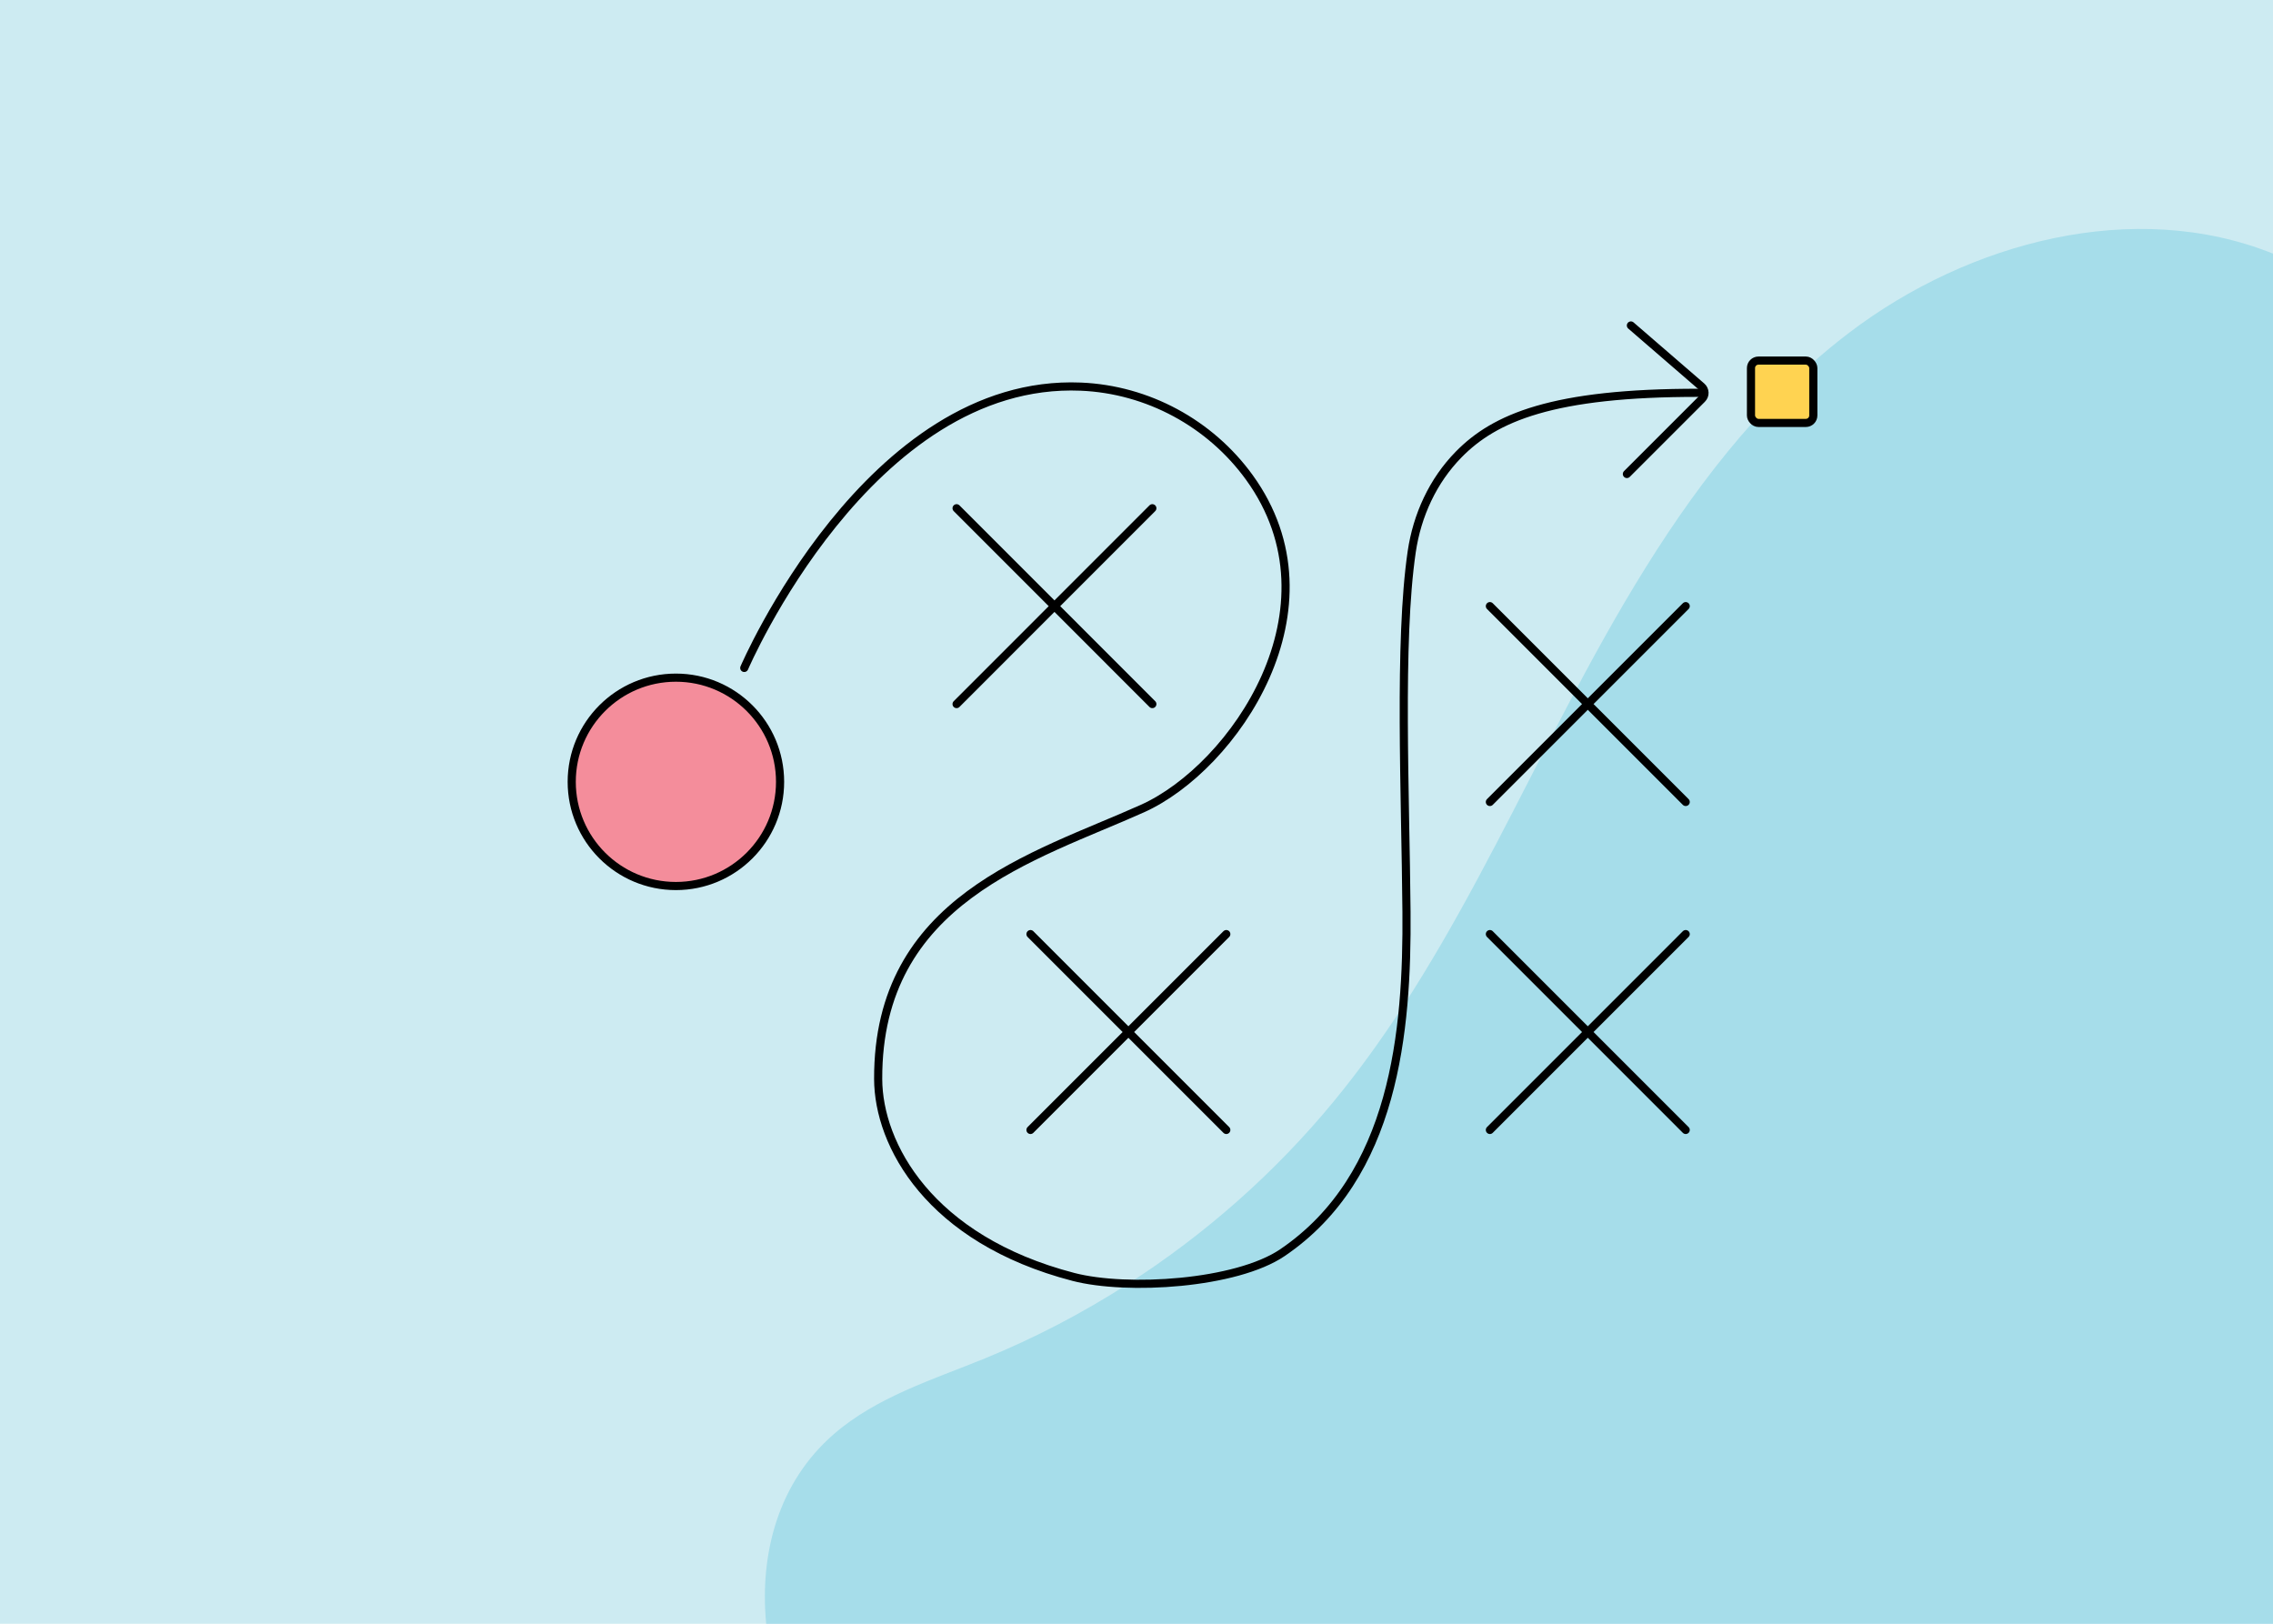 <svg xmlns="http://www.w3.org/2000/svg" id="Layer_2" viewBox="0 0 418.92 299.23"><defs><style>.cls-1{fill:none;stroke-linecap:round;stroke-miterlimit:10;stroke-width:1.5px;stroke:#000}</style></defs><g id="Layer_1-2"><path fill="#cdebf2" d="M0 0h418.92v299.23H0z"/><path fill="#a6ddea" d="M418.92 46.74v252.49H141.21c-1.26-13.19 2.37-26.18 12.46-34.94 7.88-6.84 18.17-10.01 27.83-13.95 9.22-3.77 18.08-8.39 26.45-13.78 14.26-9.16 27.1-20.52 37.87-33.6 4.62-5.61 8.85-11.5 12.8-17.58 9.96-15.33 18.17-31.87 26.58-48.2 1.38-2.68 2.77-5.36 4.18-8.03.3-.58.61-1.16.92-1.74 9.33-17.61 19.7-35.08 32.93-49.79 3.37-3.73 6.91-7.29 10.67-10.62 2.24-1.99 4.55-3.9 6.95-5.72 22.05-16.75 52.53-24.79 78.07-14.54z"/><path d="M313.16 72.39c-27.09-.04-37.7 4.63-44.3 11.34-4.78 4.86-7.69 11.23-8.68 17.97-2.43 16.59-1.14 44.78-.96 66.29.18 22.04-2.14 48.8-22.87 62.86-8.51 5.77-28.58 7.05-38.53 4.46-26.55-6.91-35.93-24.38-35.97-36.46-.11-33.18 28.8-40.91 48.69-49.84 16.85-7.56 37.15-36.94 19.72-61.03-7.23-9.98-18.74-16.21-31.05-16.73-39.11-1.64-62.04 51.84-62.04 51.84" class="cls-1"/><path d="m300.58 59.98 13.03 11.26c.68.59.72 1.63.08 2.26l-13.85 13.85m-25.25 24.35 36.09 36.09m-36.09 0 36.09-36.09m-36.09 60.44 36.09 36.09m-36.09 0 36.09-36.09M176.3 93.66l36.08 36.09m-36.08 0 36.08-36.09m-22.46 78.48 36.09 36.09m-36.09 0 36.09-36.09" class="cls-1"/><circle cx="124.57" cy="144.08" r="19.2" fill="#f48d9b" stroke="#000" stroke-miterlimit="10" stroke-width="1.5"/><rect width="11.49" height="11.49" x="322.71" y="66.45" fill="#ffd351" stroke="#010101" stroke-miterlimit="10" stroke-width="1.5" rx="1.38" ry="1.38"/></g></svg>